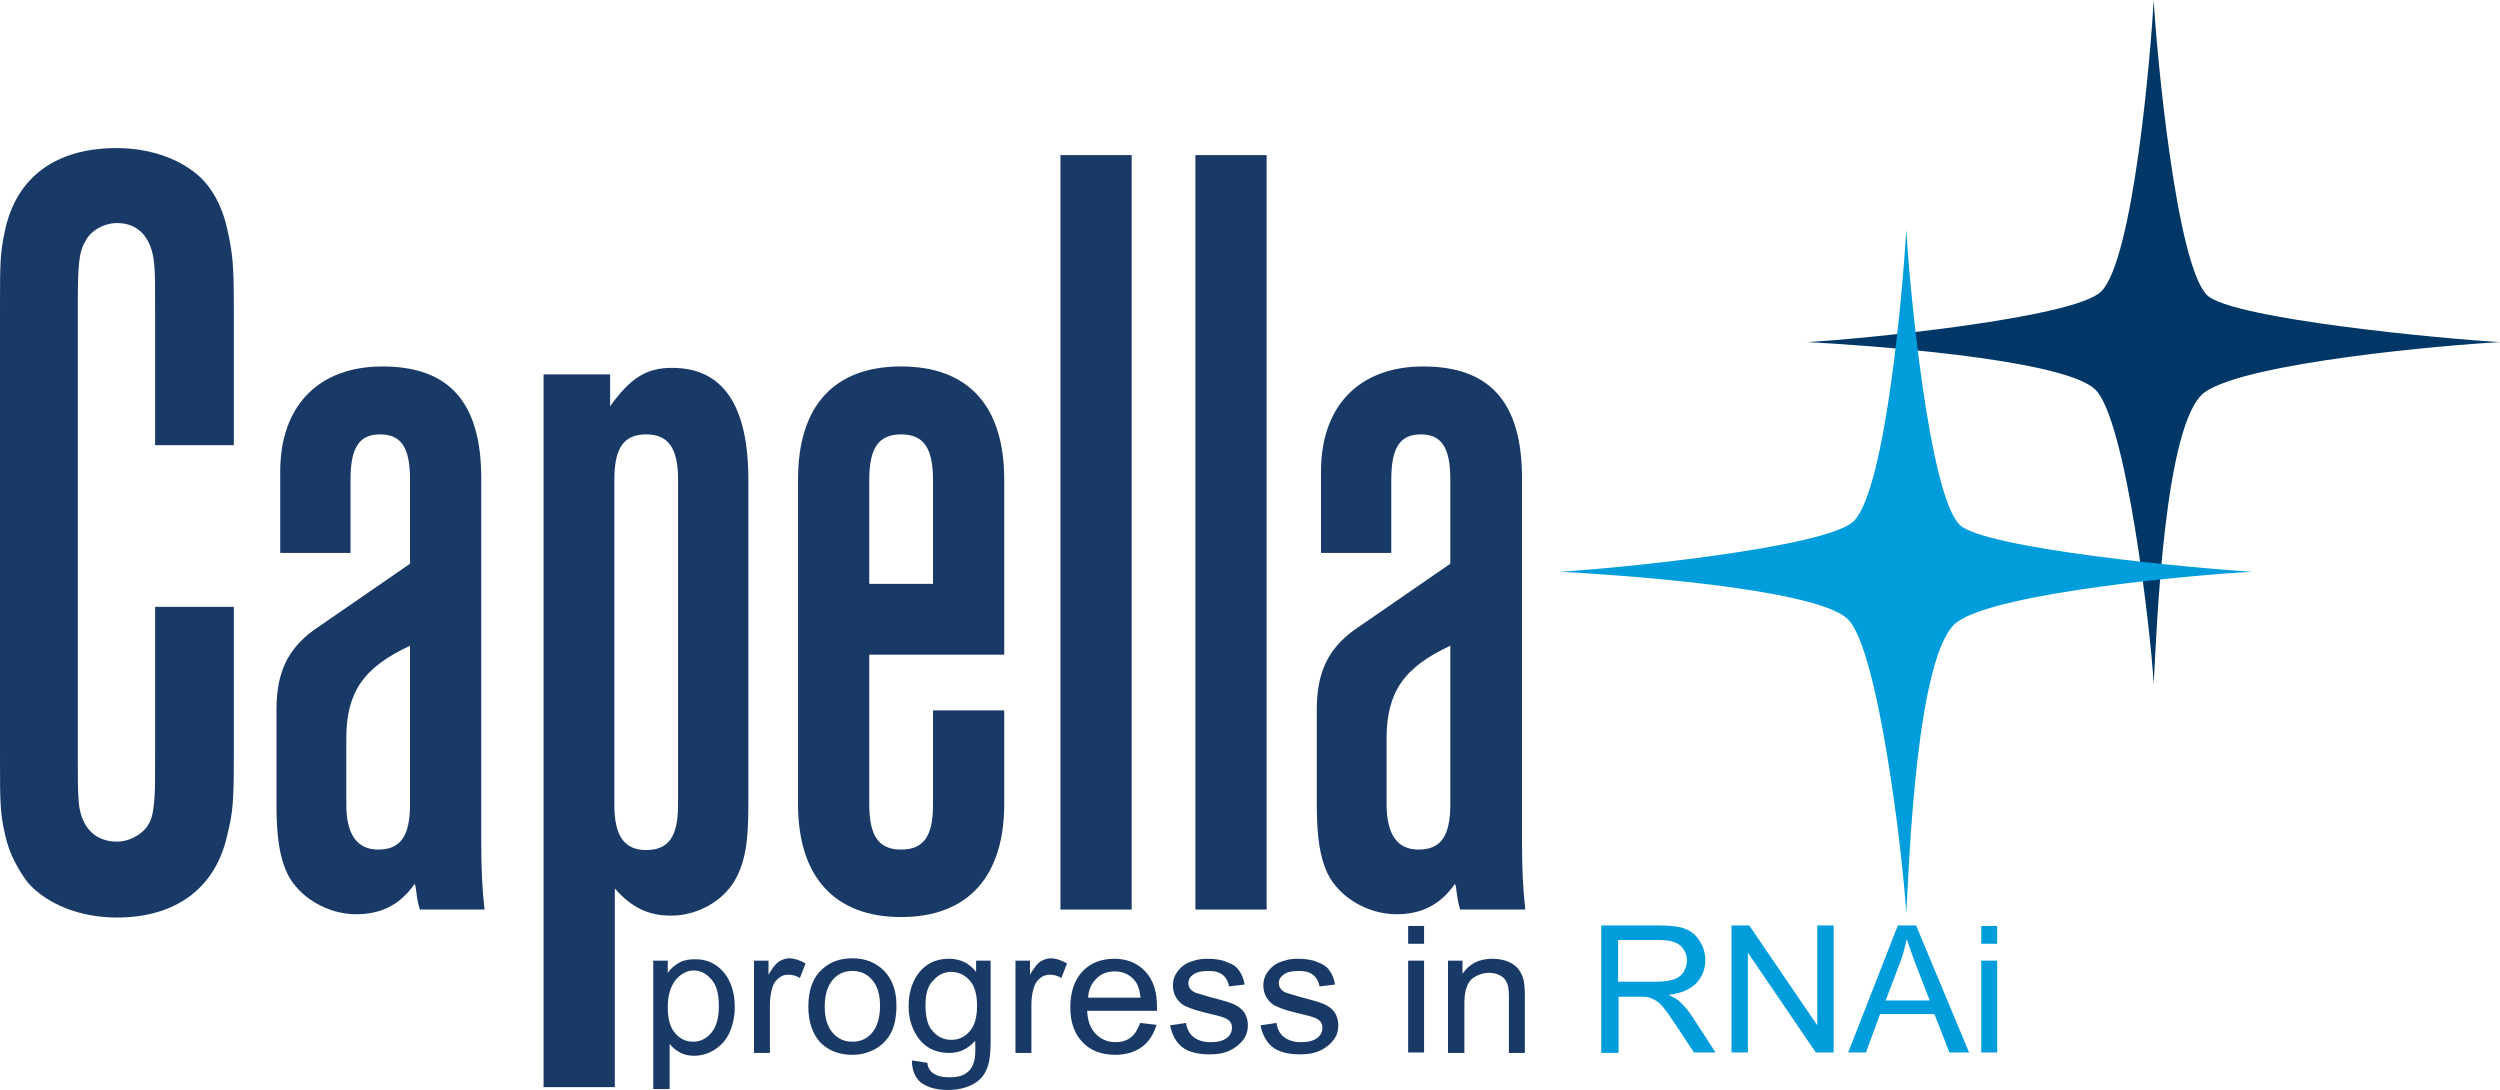 <?xml version="1.0" encoding="UTF-8"?>
<!-- Generator: Adobe Illustrator 21.1.0, SVG Export Plug-In . SVG Version: 6.00 Build 0)  -->
<svg version="1.1" id="Layer_1" xmlns="http://www.w3.org/2000/svg" xmlns:xlink="http://www.w3.org/1999/xlink" x="0px" y="0px" viewBox="0 0 533.5 232.6" style="enable-background:new 0 0 533.5 232.6;" xml:space="preserve">
<style type="text/css">
	.st0{fill:#193A67;}
	.st1{fill:#009DDC;}
	.st2{fill:#003767;}
</style>
<g>
	<path class="st0" d="M49.9,161.5c0,9.7-0.2,11.8-1.4,16.7c-2.5,11.3-10.9,17.6-23.6,17.6c-7.9,0-15-2.9-19-7.5   c-2-2.7-3.9-6-4.8-10.1c-1.1-4.8-1.1-7-1.1-16.7V65.7C0,56,0,54.1,1.1,49C3.6,37.7,12,31.6,24.9,31.6c7.7,0,14.7,2.7,18.8,7.2   c2.3,2.7,3.9,6,4.8,10.1c1.1,5.1,1.4,7,1.4,16.7v29.4H33.1V65.7c0-6.5,0-6.8-0.2-9.4c-0.5-5.6-3.4-8.7-7.9-8.7   c-2.9,0-5.7,1.7-6.8,3.9c-1.4,2.4-1.6,5.1-1.6,14.2v95.8c0,4.6,0,7.2,0.2,9.7c0.5,5.3,3.4,8.4,8.2,8.4c2.7,0,5.7-1.7,6.8-3.9   c0.7-1.2,0.9-2.7,1.1-4.6c0.2-2.7,0.2-3.1,0.2-9.7v-31.9h16.8V161.5z"/>
	<path class="st0" d="M89.6,194.1c-0.5-1.7-0.5-1.9-0.9-4.8l-0.2-0.7c-3.2,4.6-7.3,6.5-12.5,6.5c-6.1,0-12.2-3.6-14.7-8.7   c-1.6-3.4-2.3-7.7-2.3-14.7v-20.3c0-7.7,2.3-12.8,7.9-16.9l20.6-14.2v-17.9c0-6.8-1.8-9.7-6.4-9.7c-4.5,0-6.3,2.9-6.3,9.7V118h-15   v-17.4c0-14,8.2-22.4,21.8-22.4c14.3,0,21.1,7.7,21.1,23.9v78c0,5.1,0.2,9.7,0.7,14H89.6z M73.9,157.6v14c0,6.5,2.3,9.7,6.8,9.7   c4.8,0,6.8-2.9,6.8-9.7v-33.8C77.6,142.4,73.9,147.7,73.9,157.6z"/>
	<path class="st0" d="M115.9,79.9h14.3v6.8c4.3-6,7.7-8.2,13.2-8.2c10.9,0,16.3,8,16.3,23.9v69.3c0,8.2-0.7,12.3-2.9,16.2   c-2.7,4.6-8.2,7.5-13.6,7.5c-4.8,0-8.4-1.7-12-5.8V232h-15.2V79.9z M137.9,92.7c-4.8,0-6.8,2.9-6.8,9.7v69.3c0,6.5,2,9.7,6.8,9.7   s6.8-2.9,6.8-9.7v-69.3C144.7,95.6,142.6,92.7,137.9,92.7z"/>
	<path class="st0" d="M214.3,171.6c0,15.4-7.7,24.1-22,24.1c-14.3,0-22-8.7-22-24.1v-69.3c0-15.7,7.7-24.1,22-24.1   c14.3,0,22,8.4,22,24.1v37.4h-28.8v31.9c0,6.8,2,9.7,6.8,9.7c4.8,0,6.8-2.9,6.8-9.4v-20.3h15.2V171.6z M199.1,124.6v-22.2   c0-6.8-2-9.7-6.8-9.7c-4.8,0-6.8,2.9-6.8,9.7v22.2H199.1z"/>
	<path class="st0" d="M226.3,33.1h15.2v161h-15.2V33.1z"/>
	<path class="st0" d="M255.1,33.1h15.2v161h-15.2V33.1z"/>
	<path class="st0" d="M311.6,194.1c-0.5-1.7-0.5-1.9-0.9-4.8l-0.2-0.7c-3.2,4.6-7.3,6.5-12.5,6.5c-6.1,0-12.2-3.6-14.7-8.7   c-1.6-3.4-2.3-7.7-2.3-14.7v-20.3c0-7.7,2.3-12.8,7.9-16.9l20.6-14.2v-17.9c0-6.8-1.8-9.7-6.3-9.7c-4.5,0-6.3,2.9-6.3,9.7V118h-15   v-17.4c0-14,8.2-22.4,21.8-22.4c14.3,0,21.1,7.7,21.1,23.9v78c0,5.1,0.2,9.7,0.7,14H311.6z M295.9,157.6v14c0,6.5,2.3,9.7,6.8,9.7   c4.8,0,6.8-2.9,6.8-9.7v-33.8C299.6,142.4,295.9,147.7,295.9,157.6z"/>
</g>
<g>
	<path class="st0" d="M139.4,232.2V205h3.1v2.6c0.7-1,1.6-1.7,2.5-2.2c0.9-0.5,2-0.7,3.3-0.7c1.7,0,3.2,0.4,4.5,1.3   c1.3,0.9,2.3,2.1,3,3.7c0.7,1.6,1,3.3,1,5.2c0,2-0.4,3.8-1.1,5.4s-1.8,2.8-3.2,3.7c-1.4,0.9-2.9,1.3-4.4,1.3c-1.1,0-2.1-0.2-3-0.7   c-0.9-0.5-1.6-1.1-2.2-1.8v9.6H139.4z M142.5,214.9c0,2.5,0.5,4.4,1.6,5.6c1,1.2,2.3,1.8,3.8,1.8c1.5,0,2.8-0.6,3.9-1.9   s1.6-3.2,1.6-5.8c0-2.5-0.5-4.4-1.6-5.6c-1-1.2-2.3-1.9-3.8-1.9c-1.4,0-2.7,0.7-3.8,2C143.1,210.5,142.5,212.4,142.5,214.9z"/>
	<path class="st0" d="M160.9,224.6V205h3.1v3c0.8-1.4,1.5-2.3,2.2-2.8c0.7-0.4,1.4-0.7,2.2-0.7c1.1,0,2.3,0.4,3.5,1.1l-1.2,3.1   c-0.8-0.5-1.7-0.7-2.5-0.7c-0.7,0-1.4,0.2-2,0.7s-1,1-1.3,1.8c-0.4,1.2-0.6,2.5-0.6,3.9v10.3H160.9z"/>
	<path class="st0" d="M172.5,214.8c0-3.6,1-6.3,3.1-8.1c1.7-1.5,3.8-2.2,6.3-2.2c2.8,0,5,0.9,6.8,2.7c1.7,1.8,2.6,4.2,2.6,7.3   c0,2.5-0.4,4.5-1.2,6c-0.8,1.4-1.9,2.6-3.4,3.4c-1.5,0.8-3.1,1.2-4.8,1.2c-2.8,0-5.1-0.9-6.8-2.6   C173.4,220.7,172.5,218.1,172.5,214.8z M176,214.8c0,2.5,0.6,4.4,1.7,5.6c1.1,1.3,2.5,1.9,4.2,1.9c1.7,0,3.1-0.6,4.2-1.9   c1.1-1.3,1.7-3.2,1.7-5.8c0-2.4-0.6-4.3-1.7-5.5c-1.1-1.3-2.5-1.9-4.2-1.9c-1.7,0-3.1,0.6-4.2,1.9C176.6,210.4,176,212.3,176,214.8   z"/>
	<path class="st0" d="M194.6,226.3l3.3,0.5c0.1,1,0.5,1.7,1.2,2.2c0.8,0.6,2,0.9,3.5,0.9c1.6,0,2.8-0.3,3.6-0.9   c0.9-0.6,1.4-1.5,1.7-2.6c0.2-0.7,0.3-2.1,0.2-4.3c-1.5,1.7-3.3,2.6-5.5,2.6c-2.8,0-4.9-1-6.4-2.9c-1.5-1.9-2.3-4.3-2.3-7   c0-1.9,0.3-3.6,1-5.2s1.7-2.8,3-3.7c1.3-0.9,2.9-1.3,4.6-1.3c2.4,0,4.3,0.9,5.8,2.8V205h3.1v17c0,3.1-0.3,5.2-1,6.5   c-0.6,1.3-1.6,2.3-3,3c-1.4,0.7-3.1,1.1-5.1,1.1c-2.4,0-4.3-0.5-5.8-1.6C195.3,230,194.6,228.4,194.6,226.3z M197.5,214.5   c0,2.6,0.5,4.5,1.6,5.6c1,1.2,2.4,1.8,3.9,1.8c1.6,0,2.9-0.6,3.9-1.8c1.1-1.2,1.6-3,1.6-5.5c0-2.4-0.5-4.2-1.6-5.4   c-1.1-1.2-2.4-1.8-3.9-1.8c-1.5,0-2.8,0.6-3.8,1.8C198,210.3,197.5,212.1,197.5,214.5z"/>
	<path class="st0" d="M216.7,224.6V205h3.1v3c0.8-1.4,1.5-2.3,2.2-2.8c0.7-0.4,1.4-0.7,2.2-0.7c1.1,0,2.3,0.4,3.5,1.1l-1.2,3.1   c-0.8-0.5-1.7-0.7-2.5-0.7c-0.7,0-1.4,0.2-2,0.7s-1,1-1.3,1.8c-0.4,1.2-0.6,2.5-0.6,3.9v10.3H216.7z"/>
	<path class="st0" d="M243.3,218.3l3.5,0.4c-0.6,2-1.6,3.6-3.1,4.7s-3.4,1.7-5.7,1.7c-2.9,0-5.3-0.9-7-2.7c-1.7-1.8-2.6-4.2-2.6-7.4   c0-3.3,0.9-5.9,2.6-7.7c1.7-1.8,4-2.7,6.8-2.7c2.7,0,4.9,0.9,6.6,2.7c1.7,1.8,2.5,4.3,2.5,7.5c0,0.2,0,0.5,0,0.9H232   c0.1,2.2,0.7,3.8,1.9,5c1.1,1.1,2.5,1.7,4.2,1.7c1.2,0,2.3-0.3,3.2-1S242.8,219.7,243.3,218.3z M232.2,212.9h11.2   c-0.2-1.7-0.6-2.9-1.3-3.7c-1.1-1.3-2.5-1.9-4.2-1.9c-1.6,0-2.9,0.5-3.9,1.5C232.9,209.9,232.3,211.2,232.2,212.9z"/>
	<path class="st0" d="M249.7,218.8l3.4-0.5c0.2,1.3,0.7,2.3,1.6,3c0.9,0.7,2.1,1.1,3.6,1.1c1.6,0,2.7-0.3,3.5-0.9   c0.8-0.6,1.1-1.4,1.1-2.2c0-0.8-0.3-1.3-1-1.8c-0.5-0.3-1.6-0.7-3.5-1.1c-2.5-0.6-4.2-1.1-5.2-1.6c-1-0.4-1.7-1.1-2.2-1.9   c-0.5-0.8-0.7-1.7-0.7-2.6c0-0.9,0.2-1.7,0.6-2.4c0.4-0.7,1-1.4,1.7-1.9c0.5-0.4,1.2-0.7,2.2-1c0.9-0.3,1.9-0.4,2.9-0.4   c1.6,0,3,0.2,4.1,0.7c1.2,0.4,2.1,1,2.6,1.8c0.6,0.8,1,1.8,1.2,3l-3.3,0.4c-0.2-1-0.6-1.8-1.3-2.4c-0.7-0.6-1.7-0.9-3.1-0.9   c-1.6,0-2.7,0.3-3.3,0.8c-0.7,0.5-1,1.1-1,1.8c0,0.4,0.1,0.8,0.4,1.2c0.3,0.4,0.7,0.7,1.3,0.9c0.3,0.1,1.3,0.4,3,0.9   c2.4,0.6,4.1,1.1,5,1.5s1.7,1,2.2,1.7c0.5,0.8,0.8,1.7,0.8,2.8c0,1.1-0.3,2.2-1,3.1s-1.6,1.7-2.9,2.3s-2.7,0.8-4.2,0.8   c-2.6,0-4.6-0.5-6-1.6C251,222.4,250.1,220.9,249.7,218.8z"/>
	<path class="st0" d="M269,218.8l3.4-0.5c0.2,1.3,0.7,2.3,1.6,3c0.9,0.7,2.1,1.1,3.6,1.1c1.6,0,2.7-0.3,3.5-0.9   c0.8-0.6,1.1-1.4,1.1-2.2c0-0.8-0.3-1.3-1-1.8c-0.5-0.3-1.6-0.7-3.5-1.1c-2.5-0.6-4.2-1.1-5.2-1.6c-1-0.4-1.7-1.1-2.2-1.9   c-0.5-0.8-0.7-1.7-0.7-2.6c0-0.9,0.2-1.7,0.6-2.4c0.4-0.7,1-1.4,1.7-1.9c0.5-0.4,1.2-0.7,2.2-1c0.9-0.3,1.9-0.4,2.9-0.4   c1.6,0,3,0.2,4.1,0.7c1.2,0.4,2.1,1,2.6,1.8c0.6,0.8,1,1.8,1.2,3l-3.3,0.4c-0.2-1-0.6-1.8-1.3-2.4c-0.7-0.6-1.7-0.9-3.1-0.9   c-1.6,0-2.7,0.3-3.3,0.8c-0.7,0.5-1,1.1-1,1.8c0,0.4,0.1,0.8,0.4,1.2c0.3,0.4,0.7,0.7,1.3,0.9c0.3,0.1,1.3,0.4,3,0.9   c2.4,0.6,4.1,1.1,5,1.5s1.7,1,2.2,1.7c0.5,0.8,0.8,1.7,0.8,2.8c0,1.1-0.3,2.2-1,3.1s-1.6,1.7-2.9,2.3s-2.7,0.8-4.2,0.8   c-2.6,0-4.6-0.5-6-1.6C270.3,222.4,269.4,220.9,269,218.8z"/>
	<path class="st0" d="M300.5,201.4v-3.8h3.4v3.8H300.5z M300.5,224.6V205h3.4v19.6H300.5z"/>
	<path class="st0" d="M309,224.6V205h3.1v2.8c1.5-2.2,3.6-3.2,6.4-3.2c1.2,0,2.3,0.2,3.3,0.6c1,0.4,1.8,1,2.3,1.7   c0.5,0.7,0.9,1.5,1.1,2.5c0.1,0.6,0.2,1.7,0.2,3.2v12.1h-3.4v-11.9c0-1.4-0.1-2.4-0.4-3c-0.3-0.7-0.7-1.2-1.4-1.6   c-0.7-0.4-1.5-0.6-2.4-0.6c-1.4,0-2.7,0.5-3.7,1.3c-1,0.9-1.6,2.6-1.6,5.1v10.7H309z"/>
	<path class="st1" d="M341.7,224.6v-27.1H354c2.5,0,4.3,0.2,5.6,0.7s2.3,1.3,3.1,2.6c0.8,1.2,1.2,2.6,1.2,4.1c0,1.9-0.6,3.5-1.9,4.9   c-1.3,1.3-3.2,2.2-5.9,2.5c1,0.5,1.7,0.9,2.2,1.3c1.1,1,2.1,2.2,3,3.6l4.8,7.4h-4.6l-3.7-5.6c-1.1-1.6-1.9-2.9-2.6-3.7   c-0.7-0.9-1.3-1.5-1.9-1.8c-0.5-0.3-1.1-0.6-1.7-0.7c-0.4-0.1-1.1-0.1-2-0.1h-4.2v12H341.7z M345.4,209.5h7.9c1.7,0,3-0.2,3.9-0.5   c0.9-0.3,1.7-0.9,2.1-1.6s0.7-1.6,0.7-2.4c0-1.3-0.5-2.3-1.4-3.2c-0.9-0.8-2.4-1.2-4.5-1.2h-8.8V209.5z"/>
	<path class="st1" d="M369.5,224.6v-27.1h3.8l14.5,21.3v-21.3h3.5v27.1h-3.8L373,203.3v21.3H369.5z"/>
	<path class="st1" d="M394.4,224.6l10.6-27.1h3.9l11.3,27.1h-4.2l-3.2-8.2h-11.6l-3,8.2H394.4z M402.4,213.5h9.4l-2.9-7.5   c-0.9-2.3-1.5-4.2-2-5.6c-0.4,1.7-0.8,3.5-1.5,5.2L402.4,213.5z"/>
	<path class="st1" d="M422.8,201.4v-3.8h3.4v3.8H422.8z M422.8,224.6V205h3.4v19.6H422.8z"/>
</g>
<path class="st2" d="M471,63c-6.6-6.5-10.8-51.9-11.4-63c-0.6,11.1-4.3,55.3-11.2,62.2c-5.7,5.7-51.5,10.2-62.7,10.8  c11.2,0.6,53.9,3.4,61.3,10c6.7,6,12,51.9,12.6,63c0.6-11.1,2.2-56.1,10.9-62.3c9-6.4,51.8-10.1,63-10.7  C522.3,72.4,476.3,68.1,471,63z"/>
<path class="st1" d="M418.2,112c-6.6-6.5-10.8-51.9-11.4-63c-0.6,11.1-4.3,55.3-11.2,62.2c-5.7,5.7-51.5,10.2-62.7,10.8  c11.2,0.6,53.9,3.4,61.3,10c6.7,6,12,51.9,12.6,63c0.6-11.1,2.2-56.1,10.9-62.3c9-6.4,51.8-10.1,63-10.7  C469.4,121.4,423.4,117.1,418.2,112z"/>
</svg>